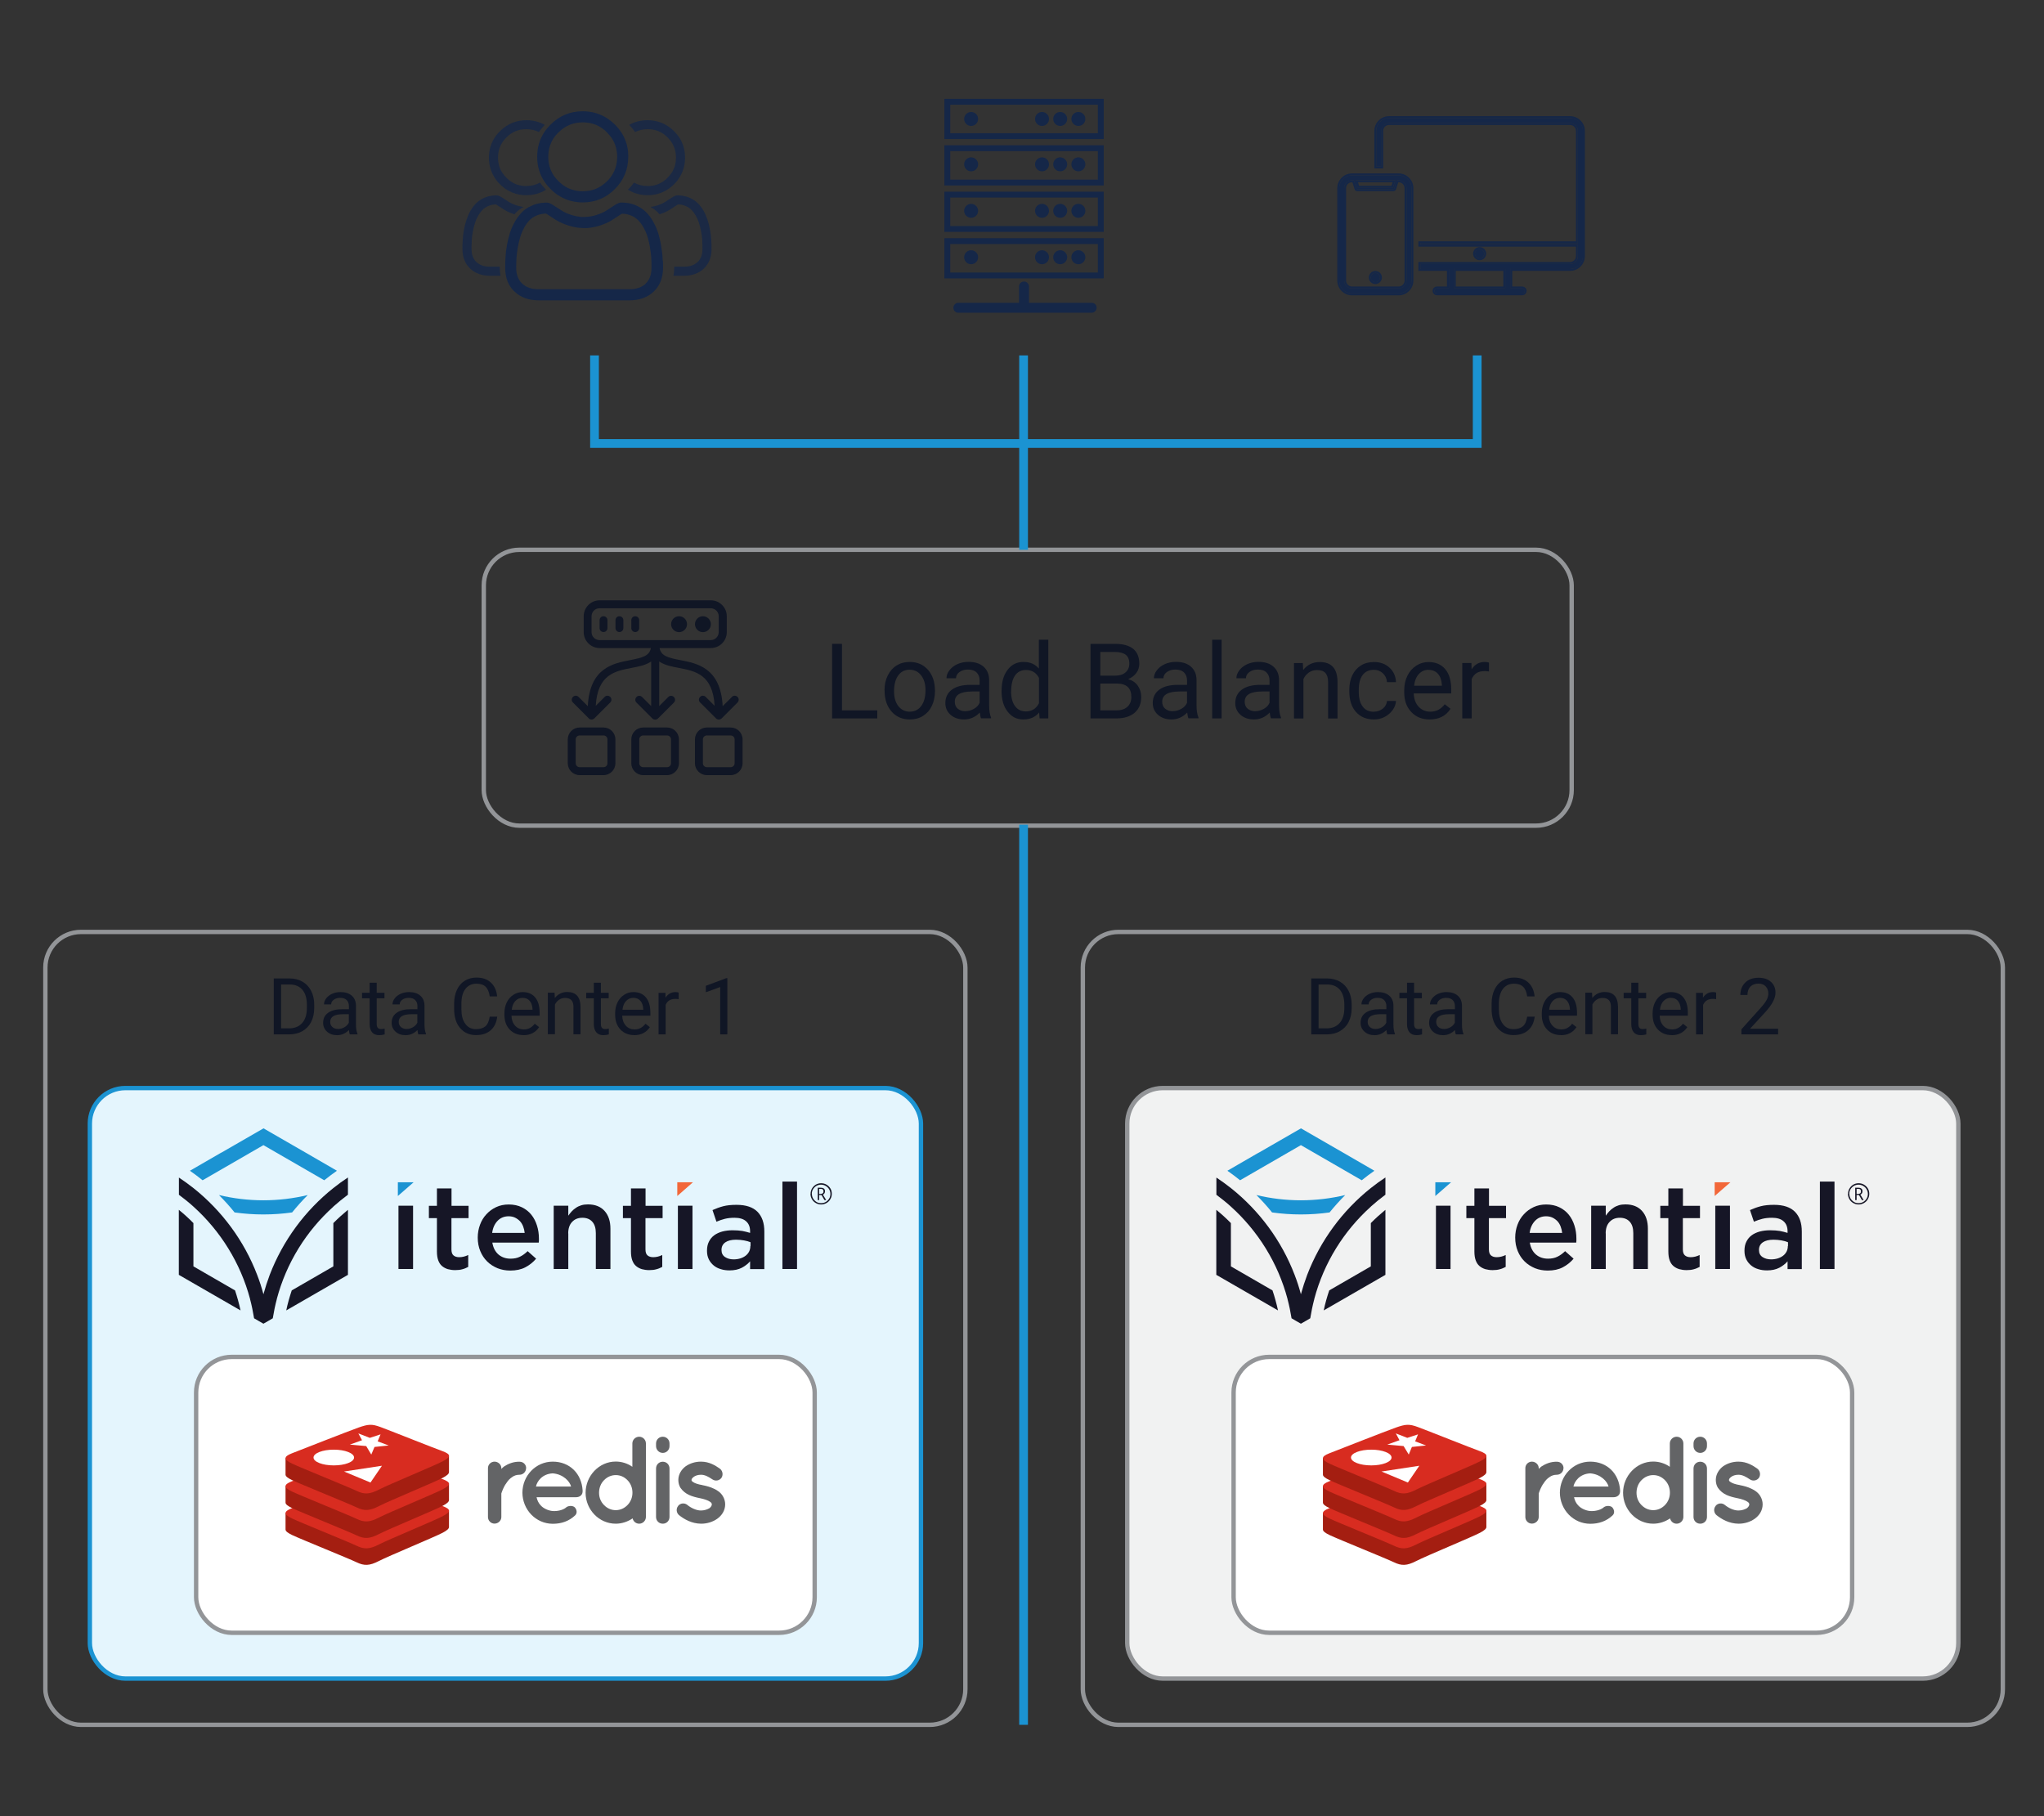 <?xml version="1.0" encoding="UTF-8"?>
<svg id="Layer_1" data-name="Layer 1" xmlns="http://www.w3.org/2000/svg" xmlns:xlink="http://www.w3.org/1999/xlink" viewBox="0 0 233.86 207.79">
  <rect x="0" y="0" width="233.86" height="207.79" fill="#333333" stroke="none"/>
  <defs>
    <clipPath id="clippath">
      <rect x="20.47" y="129.09" width="74.71" height="22.34" style="fill: none;"/>
    </clipPath>
    <clipPath id="clippath-1">
      <rect x="139.16" y="129.09" width="74.71" height="22.34" style="fill: none;"/>
    </clipPath>
  </defs>
  <g>
    <g>
      <path d="m76.32,83.23h-2.73c-.75,0-1.36.61-1.36,1.36v2.73c0,.75.61,1.36,1.36,1.36h2.73c.75,0,1.36-.61,1.36-1.36v-2.73c0-.75-.61-1.36-1.36-1.36Zm.45,4.09c0,.25-.2.45-.45.45h-2.73c-.25,0-.45-.2-.45-.45v-2.73c0-.25.2-.45.45-.45h2.73c.25,0,.45.2.45.45v2.73Z" style="fill: #101625;"/>
      <path d="m69.05,83.23h-2.73c-.75,0-1.36.61-1.36,1.36v2.73c0,.75.61,1.36,1.36,1.36h2.73c.75,0,1.36-.61,1.36-1.36v-2.73c0-.75-.61-1.36-1.36-1.36Zm.45,4.09c0,.25-.2.45-.45.45h-2.73c-.25,0-.45-.2-.45-.45v-2.73c0-.25.2-.45.45-.45h2.73c.25,0,.45.2.45.45v2.73Z" style="fill: #101625;"/>
      <path d="m83.6,83.23h-2.73c-.75,0-1.36.61-1.36,1.36v2.73c0,.75.61,1.36,1.36,1.36h2.73c.75,0,1.36-.61,1.36-1.36v-2.73c0-.75-.61-1.36-1.36-1.36Zm.45,4.09c0,.25-.2.45-.45.45h-2.73c-.25,0-.45-.2-.45-.45v-2.73c0-.25.2-.45.45-.45h2.73c.25,0,.45.2.45.45v2.73Z" style="fill: #101625;"/>
      <path d="m67.36,82.19c.09.09.2.13.32.13s.24-.05.32-.13l1.82-1.82c.18-.18.18-.47,0-.64-.18-.18-.47-.18-.64,0l-1.02,1.02c.21-3.59,2.19-3.97,4.11-4.34.78-.15,1.52-.29,2.1-.65.05-.03.09-.06.13-.09v5.11l-1.04-1.04c-.18-.18-.47-.18-.64,0-.18.18-.18.47,0,.64l1.82,1.82c.09.09.2.13.32.13s.24-.05.32-.13l1.82-1.82c.18-.18.18-.47,0-.64-.18-.18-.47-.18-.64,0l-1.04,1.04v-5.11s.09.06.13.09c.58.36,1.32.5,2.1.65,1.92.37,3.9.75,4.11,4.34l-1.02-1.02c-.18-.18-.47-.18-.64,0-.18.18-.18.47,0,.64l1.82,1.82c.09.09.2.13.32.13s.24-.05.32-.13l1.82-1.82c.18-.18.18-.47,0-.64-.18-.18-.47-.18-.64,0l-1.06,1.06c-.23-4.38-2.89-4.89-4.85-5.27-1.41-.27-2.19-.47-2.37-1.38h5.87c1,0,1.82-.82,1.82-1.82v-1.82c0-1-.82-1.82-1.82-1.82h-12.73c-1,0-1.82.82-1.82,1.82v1.82c0,1,.82,1.82,1.82,1.82h5.87c-.18.91-.95,1.1-2.37,1.38-1.97.38-4.63.89-4.85,5.27l-1.06-1.06c-.18-.18-.47-.18-.64,0-.18.18-.18.47,0,.64l1.82,1.82Zm.32-9.87v-1.82c0-.5.41-.91.91-.91h12.73c.5,0,.91.41.91.91v1.82c0,.5-.41.91-.91.91h-12.73c-.5,0-.91-.41-.91-.91Z" style="fill: #101625;"/>
      <path d="m69.05,70.5c-.25,0-.45.2-.45.45v.91c0,.25.2.45.45.45s.45-.2.45-.45v-.91c0-.25-.2-.45-.45-.45Z" style="fill: #101625;"/>
      <path d="m70.87,70.5c-.25,0-.45.2-.45.45v.91c0,.25.2.45.45.45s.45-.2.45-.45v-.91c0-.25-.2-.45-.45-.45Z" style="fill: #101625;"/>
      <path d="m72.68,70.5c-.25,0-.45.2-.45.45v.91c0,.25.2.45.45.45s.45-.2.45-.45v-.91c0-.25-.2-.45-.45-.45Z" style="fill: #101625;"/>
      <circle cx="80.42" cy="71.41" r=".91" transform="translate(-1.01 1.16) rotate(-.82)" style="fill: #101625;"/>
      <circle cx="77.69" cy="71.41" r=".91" transform="translate(-1.01 1.12) rotate(-.82)" style="fill: #101625;"/>
    </g>
    <g>
      <path d="m96.33,81.27h4.04v.92h-5.17v-8.53h1.13v7.61Z" style="fill: #101625;"/>
      <path d="m101.2,78.96c0-.62.12-1.18.37-1.68s.58-.88,1.02-1.15.93-.4,1.49-.4c.86,0,1.56.3,2.09.9s.8,1.39.8,2.38v.08c0,.62-.12,1.17-.35,1.66s-.57.87-1.01,1.15-.94.41-1.51.41c-.86,0-1.56-.3-2.09-.9s-.8-1.39-.8-2.37v-.08Zm1.09.13c0,.7.16,1.27.49,1.69s.76.64,1.31.64.99-.22,1.31-.65.49-1.04.49-1.81c0-.7-.17-1.26-.5-1.69s-.77-.65-1.32-.65-.97.21-1.29.64-.49,1.04-.49,1.83Z" style="fill: #101625;"/>
      <path d="m112.25,82.19c-.06-.12-.11-.35-.15-.67-.5.52-1.11.79-1.8.79-.62,0-1.14-.18-1.54-.53s-.6-.8-.6-1.34c0-.66.25-1.17.75-1.54s1.21-.55,2.12-.55h1.05v-.5c0-.38-.11-.68-.34-.91s-.56-.34-1-.34c-.39,0-.71.1-.97.29s-.39.43-.39.71h-1.09c0-.32.11-.62.34-.92s.53-.53.91-.7.81-.26,1.27-.26c.73,0,1.3.18,1.72.55s.63.87.64,1.51v2.92c0,.58.07,1.04.22,1.39v.09h-1.14Zm-1.8-.83c.34,0,.66-.09.97-.26s.53-.4.66-.69v-1.3h-.85c-1.33,0-1.99.39-1.99,1.17,0,.34.11.61.34.8s.52.29.87.29Z" style="fill: #101625;"/>
      <path d="m114.6,78.97c0-.97.23-1.75.69-2.35s1.06-.89,1.81-.89,1.33.25,1.76.76v-3.3h1.08v9h-1l-.05-.68c-.43.53-1.04.8-1.81.8s-1.33-.3-1.8-.9-.69-1.39-.69-2.36v-.08Zm1.08.12c0,.72.15,1.28.45,1.69s.71.61,1.23.61c.69,0,1.19-.31,1.51-.93v-2.91c-.32-.6-.82-.9-1.49-.9-.53,0-.95.21-1.24.62s-.45,1.02-.45,1.82Z" style="fill: #101625;"/>
      <path d="m124.77,82.19v-8.53h2.79c.93,0,1.62.19,2.09.57s.7.95.7,1.7c0,.4-.11.75-.34,1.06s-.54.54-.93.71c.46.13.83.37,1.09.74s.4.79.4,1.29c0,.77-.25,1.37-.74,1.8s-1.2.66-2.1.66h-2.96Zm1.12-4.89h1.7c.49,0,.89-.12,1.18-.37.29-.25.44-.58.44-1,0-.47-.14-.81-.41-1.02-.27-.21-.69-.32-1.25-.32h-1.66v2.72Zm0,.9v3.07h1.86c.52,0,.94-.14,1.24-.41s.45-.65.45-1.12c0-1.03-.56-1.54-1.68-1.54h-1.88Z" style="fill: #101625;"/>
      <path d="m135.98,82.19c-.06-.12-.11-.35-.15-.67-.5.52-1.11.79-1.8.79-.62,0-1.14-.18-1.54-.53s-.6-.8-.6-1.34c0-.66.25-1.17.75-1.54s1.21-.55,2.12-.55h1.05v-.5c0-.38-.11-.68-.34-.91s-.56-.34-1-.34c-.39,0-.71.1-.97.29s-.39.43-.39.71h-1.09c0-.32.11-.62.34-.92s.53-.53.91-.7.81-.26,1.27-.26c.73,0,1.3.18,1.72.55s.63.87.64,1.51v2.92c0,.58.07,1.04.22,1.39v.09h-1.14Zm-1.8-.83c.34,0,.66-.09.97-.26s.53-.4.66-.69v-1.3h-.85c-1.33,0-1.99.39-1.99,1.17,0,.34.11.61.34.8s.52.29.87.29Z" style="fill: #101625;"/>
      <path d="m139.77,82.19h-1.08v-9h1.08v9Z" style="fill: #101625;"/>
      <path d="m145.42,82.19c-.06-.12-.11-.35-.15-.67-.5.52-1.11.79-1.8.79-.62,0-1.14-.18-1.54-.53s-.6-.8-.6-1.34c0-.66.25-1.17.75-1.54s1.21-.55,2.12-.55h1.05v-.5c0-.38-.11-.68-.34-.91s-.56-.34-1-.34c-.39,0-.71.1-.97.29s-.39.43-.39.71h-1.09c0-.32.11-.62.34-.92s.53-.53.91-.7.81-.26,1.27-.26c.73,0,1.3.18,1.72.55s.63.87.64,1.51v2.92c0,.58.07,1.04.22,1.39v.09h-1.14Zm-1.8-.83c.34,0,.66-.09.97-.26s.53-.4.66-.69v-1.3h-.85c-1.33,0-1.99.39-1.99,1.17,0,.34.11.61.34.8s.52.29.87.29Z" style="fill: #101625;"/>
      <path d="m149.06,75.85l.04.8c.48-.61,1.12-.91,1.9-.91,1.34,0,2.02.76,2.03,2.27v4.19h-1.08v-4.2c0-.46-.11-.79-.31-1.01s-.52-.33-.96-.33c-.35,0-.66.09-.93.28s-.47.43-.62.74v4.52h-1.08v-6.34h1.03Z" style="fill: #101625;"/>
      <path d="m157.2,81.42c.39,0,.72-.12,1.01-.35s.45-.53.48-.88h1.03c-.02.36-.14.71-.38,1.04s-.54.59-.92.79-.79.29-1.22.29c-.86,0-1.55-.29-2.06-.86s-.76-1.36-.76-2.36v-.18c0-.62.11-1.17.34-1.65s.55-.85.98-1.12.92-.4,1.5-.4c.71,0,1.3.21,1.77.64s.72.98.75,1.66h-1.03c-.03-.41-.19-.75-.47-1.01s-.62-.4-1.03-.4c-.55,0-.98.2-1.28.59s-.45.97-.45,1.72v.21c0,.73.15,1.29.45,1.69s.73.59,1.29.59Z" style="fill: #101625;"/>
      <path d="m163.57,82.31c-.86,0-1.56-.28-2.1-.85s-.81-1.32-.81-2.26v-.2c0-.63.12-1.19.36-1.68s.58-.88,1.01-1.16.9-.42,1.4-.42c.82,0,1.46.27,1.92.81s.69,1.32.69,2.33v.45h-4.29c.02.62.2,1.13.55,1.51s.79.58,1.33.58c.38,0,.71-.08.97-.23s.5-.36.7-.62l.66.52c-.53.82-1.33,1.22-2.39,1.22Zm-.13-5.68c-.44,0-.8.16-1.1.48s-.48.76-.55,1.34h3.18v-.08c-.03-.55-.18-.98-.45-1.28s-.62-.45-1.08-.45Z" style="fill: #101625;"/>
      <path d="m170.36,76.82c-.16-.03-.34-.04-.53-.04-.71,0-1.19.3-1.45.91v4.5h-1.08v-6.34h1.05l.02.73c.36-.57.86-.85,1.51-.85.21,0,.37.03.48.08v1.01Z" style="fill: #101625;"/>
    </g>
    <rect x="55.35" y="62.9" width="124.47" height="31.56" rx="4.07" ry="4.07" style="fill: none; stroke: #939598; stroke-miterlimit: 10; stroke-width: .5px;"/>
  </g>
  <g>
    <g>
      <path d="m71.87,17.45c-.02-.31-.08-.62-.16-.91-.21-.78-.6-1.48-1.18-2.1-.06-.06-.12-.12-.17-.18-.22-.22-.46-.42-.71-.6-.86-.62-1.87-.93-2.98-.93-1.43,0-2.67.51-3.68,1.53-.02.02-.03.03-.05.05-.25.26-.48.53-.67.82-.54.82-.81,1.77-.81,2.81,0,1.11.31,2.1.92,2.97.01.02.02.03.04.05.16.23.35.45.57.66.03.03.06.06.09.09.05.05.11.1.16.15.26.24.54.44.84.61.35.21.73.37,1.13.49.29.08.6.14.91.17.18.02.35.03.54.03h.01c1.43,0,2.67-.51,3.68-1.53,1.01-1.01,1.53-2.25,1.53-3.68,0-.16,0-.32-.02-.48Zm-2.4,3.27c-.78.78-1.69,1.16-2.79,1.16-.17,0-.33,0-.49-.03-.31-.03-.6-.1-.88-.2-.44-.16-.84-.4-1.22-.74-.01,0-.02-.02-.03-.03-.06-.05-.11-.1-.17-.16-.19-.19-.36-.39-.51-.6,0,0-.01-.02-.02-.03-.42-.63-.63-1.34-.63-2.15,0-.76.18-1.43.55-2.03.16-.27.37-.52.61-.76.02-.02.04-.04.06-.05.76-.74,1.66-1.1,2.73-1.1.87,0,1.63.24,2.29.73.17.12.34.27.49.43.1.1.19.2.28.31.3.36.52.74.66,1.16.1.28.16.58.19.88.02.14.02.29.02.44,0,1.1-.38,2.01-1.15,2.79Z" style="fill: #152748;"/>
      <path d="m75.82,29.82c0-.16-.02-.31-.02-.46-.01-.18-.03-.37-.06-.56-.03-.26-.07-.53-.12-.81-.03-.2-.07-.39-.12-.58-.06-.28-.13-.54-.21-.79-.02-.06-.04-.12-.07-.19-.13-.38-.3-.74-.5-1.1-.24-.43-.53-.8-.85-1.11-.34-.32-.75-.58-1.22-.77-.48-.19-1-.28-1.56-.28-.22,0-.44.09-.85.36-.25.16-.55.35-.88.57-.28.18-.67.35-1.14.5-.16.05-.31.09-.47.12-.31.07-.62.1-.93.1-.06,0-.12,0-.17,0-.03,0-.07,0-.1,0-.35-.02-.7-.09-1.04-.19-.03,0-.06-.02-.08-.02-.48-.15-.86-.32-1.14-.5-.11-.07-.22-.14-.32-.21-.03-.02-.07-.04-.1-.06-.12-.07-.22-.15-.33-.21-.05-.03-.09-.06-.13-.09-.24-.15-.41-.25-.55-.3-.11-.04-.21-.06-.3-.06-.07,0-.13,0-.19,0-.31.01-.62.06-.9.13-.16.04-.32.09-.47.15-.17.07-.33.15-.49.23-.28.15-.53.33-.74.54-.1.09-.19.2-.28.3h0c-.21.24-.4.51-.57.81-.23.41-.43.85-.57,1.28-.13.42-.25.88-.34,1.37-.09.49-.15.95-.17,1.37-.02.38-.04.76-.04,1.16,0,.04,0,.08,0,.12,0,.33.03.63.09.92.14.72.47,1.32.98,1.8.7.67,1.63,1,2.75,1h10.42c1.13,0,2.05-.34,2.75-1,.71-.67,1.07-1.59,1.07-2.72,0-.28,0-.55-.02-.82Zm-1.92,2.61c-.46.44-1.08.66-1.87.66h-10.42c-.8,0-1.41-.21-1.88-.66-.25-.24-.43-.53-.54-.88-.09-.27-.13-.58-.13-.92v-.12c0-.37.02-.72.04-1.07.02-.38.08-.79.16-1.23.08-.44.18-.84.3-1.21.11-.35.27-.7.46-1.04.18-.32.39-.6.62-.82.16-.15.34-.28.55-.39.08-.04.17-.08.27-.12.15-.06.31-.11.48-.14.16-.03.34-.05.52-.06.02,0,.05.02.08.05,0,0,.01,0,.02,0,.04.02.09.06.15.1.17.11.35.23.55.36.11.07.22.14.34.22.24.15.52.29.83.42.19.07.39.15.6.22.38.12.76.21,1.14.25.21.02.43.04.64.04.09,0,.18,0,.27,0,.07,0,.15,0,.22-.01.27-.02.54-.07.81-.13.16-.04.32-.08.48-.13.58-.19,1.06-.4,1.43-.64.34-.22.63-.4.89-.58.13-.08.21-.13.25-.15.37,0,.7.07,1,.19.32.13.59.3.81.51.23.22.44.5.63.82.19.34.35.69.46,1.04.03.09.06.18.08.27.08.29.15.6.21.92,0,0,0,.01,0,.02.08.44.13.85.16,1.23,0,.01,0,.02,0,.04.02.32.03.64.03.98,0,.06,0,.12,0,.17,0,.78-.22,1.37-.67,1.8Z" style="fill: #152748;"/>
    </g>
    <g style="opacity: .8;">
      <g>
        <path d="m62.46,21.71c-.66.42-1.41.62-2.24.62-.16,0-.3,0-.45-.02-.26-.02-.51-.07-.75-.14-.6-.17-1.14-.47-1.62-.9-.07-.06-.14-.13-.21-.2-.14-.14-.28-.29-.39-.44-.02-.03-.05-.07-.07-.1-.14-.19-.25-.38-.35-.58-.29-.58-.44-1.21-.44-1.91,0-.42.05-.82.16-1.2.07-.26.17-.52.3-.76.2-.39.47-.74.8-1.07.83-.83,1.85-1.26,3.03-1.26.77,0,1.48.18,2.1.54-.25.26-.48.53-.67.82-.43-.22-.91-.33-1.44-.33-.9,0-1.66.31-2.29.95-.36.36-.62.76-.77,1.2-.12.34-.18.71-.18,1.1,0,.6.14,1.14.42,1.62.04.06.07.12.12.18.12.17.26.34.42.5.05.05.11.11.16.16.31.27.64.47,1,.61.23.08.47.14.73.16.13.02.26.02.4.02.58,0,1.09-.13,1.55-.39.01.02.02.03.04.05.16.23.35.45.57.66.03.03.06.06.09.09Z" style="fill: #152748;"/>
        <path d="m59.88,23.69c-.08.04-.16.09-.24.14-.18.12-.35.25-.5.39-.05.05-.1.09-.14.14-.05.05-.1.11-.14.16h0c-.18-.06-.34-.12-.49-.18-.26-.11-.49-.22-.69-.35-.1-.06-.19-.12-.28-.18-.16-.11-.32-.2-.46-.3-.05-.03-.09-.06-.12-.08-.04-.02-.07-.03-.08-.04-.15,0-.3.02-.43.04-.14.03-.27.07-.39.12-.26.1-.49.25-.67.42-.19.18-.36.41-.52.67-.16.28-.29.57-.38.86-.1.3-.18.64-.25,1-.07.36-.11.7-.13,1.01,0,.06,0,.11,0,.17-.02.25-.02.5-.02.76v.05c0,.64.18,1.13.55,1.48.38.36.88.54,1.55.54h1.13s0,.08,0,.12c0,.33.03.63.09.92h-1.21c-.93,0-1.69-.28-2.27-.82-.58-.56-.88-1.31-.88-2.24v-.05c0-.26,0-.51.02-.76,0-.08,0-.16.01-.24.02-.35.07-.73.14-1.13.07-.4.16-.78.28-1.13.12-.36.27-.72.46-1.06.14-.25.3-.47.47-.67.07-.08.15-.16.23-.24.28-.26.62-.48,1.01-.63.12-.05.25-.09.38-.12.24-.06.49-.1.74-.11.05,0,.11,0,.16,0,.12,0,.24.03.41.12.08.04.18.1.29.17.03.02.07.05.11.07.11.07.23.15.35.23.08.06.17.11.26.17.1.06.21.12.33.18.18.08.38.16.61.23.02,0,.04.02.07.02.11.03.22.06.33.08.1.02.2.04.3.05Z" style="fill: #152748;"/>
      </g>
    </g>
    <g style="opacity: .8;">
      <g>
        <path d="m71.86,21.71c.66.42,1.41.62,2.24.62.16,0,.3,0,.45-.02.26-.02.51-.07.75-.14.6-.17,1.14-.47,1.62-.9.07-.06.14-.13.21-.2.14-.14.28-.29.39-.44.02-.03.05-.07.07-.1.14-.19.25-.38.35-.58.29-.58.44-1.21.44-1.91,0-.42-.05-.82-.16-1.2-.07-.26-.17-.52-.3-.76-.2-.39-.47-.74-.8-1.07-.83-.83-1.85-1.26-3.03-1.26-.77,0-1.48.18-2.1.54.25.26.48.53.67.82.43-.22.91-.33,1.44-.33.9,0,1.66.31,2.29.95.36.36.62.76.77,1.2.12.34.18.71.18,1.1,0,.6-.14,1.14-.42,1.62-.04.06-.07.12-.12.18-.12.17-.26.34-.42.5-.05.05-.11.11-.16.16-.31.27-.64.47-1,.61-.23.08-.47.14-.73.16-.13.02-.26.02-.4.02-.58,0-1.09-.13-1.55-.39-.01.02-.02.03-.04.05-.16.23-.35.45-.57.66-.03.03-.06.06-.09.09Z" style="fill: #152748;"/>
        <path d="m74.44,23.69c.08.04.16.09.24.14.18.12.35.25.5.39.05.05.1.09.14.14.05.05.1.11.14.16h0c.18-.06.34-.12.49-.18.26-.11.49-.22.69-.35.1-.06.19-.12.28-.18.16-.11.32-.2.46-.3.05-.03.09-.06.12-.08.04-.02.07-.03.08-.04.15,0,.3.02.43.04.14.03.27.07.39.12.26.1.49.25.67.42.19.18.36.41.52.67.16.28.29.57.38.86.1.3.18.64.25,1,.07.36.11.7.13,1.01,0,.06,0,.11,0,.17.02.25.02.5.02.76v.05c0,.64-.18,1.13-.55,1.48-.38.36-.88.54-1.55.54h-1.13s0,.08,0,.12c0,.33-.03.63-.09.92h1.21c.93,0,1.69-.28,2.27-.82.58-.56.88-1.31.88-2.24v-.05c0-.26,0-.51-.02-.76,0-.08,0-.16-.01-.24-.02-.35-.07-.73-.14-1.13-.07-.4-.16-.78-.28-1.13-.12-.36-.27-.72-.46-1.06-.14-.25-.3-.47-.47-.67-.07-.08-.15-.16-.23-.24-.28-.26-.62-.48-1.01-.63-.12-.05-.25-.09-.38-.12-.24-.06-.49-.1-.74-.11-.05,0-.11,0-.16,0-.12,0-.24.03-.41.12-.08.04-.18.1-.29.17-.03.02-.07.05-.11.07-.11.07-.23.15-.35.23-.08.06-.17.11-.26.17-.1.06-.21.12-.33.18-.18.08-.38.16-.61.23-.02,0-.04.02-.07.02-.11.03-.22.06-.33.08-.1.02-.2.04-.3.05Z" style="fill: #152748;"/>
      </g>
    </g>
  </g>
  <g>
    <path d="m124.9,34.64h-7.17v-1.86c0-.31-.25-.57-.57-.57s-.57.25-.57.57v1.86h-6.94c-.31,0-.57.25-.57.57s.25.57.57.57h15.25c.31,0,.57-.25.57-.57s-.25-.57-.57-.57Z" style="fill: #152748;"/>
    <path d="m108.05,11.31v4.6h18.23v-4.6h-18.23Zm.67,3.93v-3.26h16.89v3.26h-16.89Z" style="fill: #152748;"/>
    <path d="m108.05,21.22h18.23v-4.6h-18.23v4.6Zm17.56-3.93v3.26h-16.89v-3.26h16.89Z" style="fill: #152748;"/>
    <path d="m108.05,26.53h18.23v-4.6h-18.23v4.6Zm17.56-3.93v3.26h-16.89v-3.26h16.89Z" style="fill: #152748;"/>
    <path d="m108.05,31.85h18.23v-4.6h-18.23v4.6Zm17.56-3.93v3.26h-16.89v-3.26h16.89Z" style="fill: #152748;"/>
    <path d="m119.22,12.81c-.44,0-.8.36-.8.8s.36.8.8.8.8-.36.8-.8-.36-.8-.8-.8Z" style="fill: #152748;"/>
    <path d="m121.3,12.81c-.44,0-.8.36-.8.8s.36.8.8.8.8-.36.8-.8-.36-.8-.8-.8Z" style="fill: #152748;"/>
    <path d="m123.38,12.81c-.44,0-.8.36-.8.8s.36.8.8.8.8-.36.8-.8-.36-.8-.8-.8Z" style="fill: #152748;"/>
    <path d="m119.22,19.6c.44,0,.8-.36.8-.8s-.36-.8-.8-.8-.8.36-.8.8.36.8.8.8Z" style="fill: #152748;"/>
    <path d="m121.3,19.6c.44,0,.8-.36.8-.8s-.36-.8-.8-.8-.8.36-.8.8.36.8.8.8Z" style="fill: #152748;"/>
    <path d="m123.38,19.6c.44,0,.8-.36.8-.8s-.36-.8-.8-.8-.8.36-.8.8.36.8.8.8Z" style="fill: #152748;"/>
    <path d="m119.22,24.92c.44,0,.8-.36.8-.8s-.36-.8-.8-.8-.8.36-.8.8.36.8.8.8Z" style="fill: #152748;"/>
    <path d="m121.3,24.92c.44,0,.8-.36.8-.8s-.36-.8-.8-.8-.8.36-.8.8.36.8.8.8Z" style="fill: #152748;"/>
    <path d="m123.38,24.92c.44,0,.8-.36.8-.8s-.36-.8-.8-.8-.8.36-.8.8.36.8.8.8Z" style="fill: #152748;"/>
    <circle cx="119.22" cy="29.43" r=".8" style="fill: #152748;"/>
    <path d="m111.11,12.81c-.44,0-.8.36-.8.8s.36.8.8.8.8-.36.8-.8-.36-.8-.8-.8Z" style="fill: #152748;"/>
    <path d="m111.11,19.6c.44,0,.8-.36.8-.8s-.36-.8-.8-.8-.8.36-.8.8.36.8.8.8Z" style="fill: #152748;"/>
    <path d="m111.11,24.92c.44,0,.8-.36.8-.8s-.36-.8-.8-.8-.8.36-.8.8.36.8.8.8Z" style="fill: #152748;"/>
    <circle cx="111.11" cy="29.43" r=".8" style="fill: #152748;"/>
    <path d="m121.3,30.23c.44,0,.8-.36.8-.8s-.36-.8-.8-.8-.8.36-.8.8.36.8.8.8Z" style="fill: #152748;"/>
    <circle cx="123.38" cy="29.43" r=".8" style="fill: #152748;"/>
  </g>
  <g>
    <circle cx="169.28" cy="29.02" r=".53" style="fill: #152748;"/>
    <path d="m170.04,29.02c0-.41-.34-.75-.75-.75s-.75.34-.75.75.34.75.75.75.75-.34.75-.75Zm-.22,0c0,.29-.24.53-.53.53s-.53-.24-.53-.53.24-.53.53-.53.53.24.53.53Z" style="fill: #152748;"/>
    <path d="m179.63,13.51h-20.7c-.81,0-1.47.66-1.47,1.47v4.07h.57v-4.07c0-.5.4-.9.9-.9h20.7c.5,0,.9.4.9.9v12.85h-18.03v.18h18.03v1.29c0,.5-.4.9-.9.9h-17.13v.57h3.27v2.23h-1.36c-.16,0-.29.13-.29.29s.13.29.29.29h9.75c.16,0,.29-.13.29-.29s-.13-.29-.29-.29h-1.36v-2.23h6.84c.81,0,1.47-.66,1.47-1.47v-14.32c0-.81-.66-1.47-1.47-1.47Zm-7.41,19.49h-5.88v-2.23h5.88v2.23Z" style="fill: #152748;"/>
    <path d="m179.63,13.29h-20.7c-.93,0-1.69.76-1.69,1.69v4.29h1.01v-4.29c0-.38.31-.68.68-.68h20.7c.38,0,.68.31.68.68v12.63h-18.03v.61h18.03v1.08c0,.38-.31.68-.68.68h-17.35v1.01h3.27v1.79h-1.14c-.28,0-.5.23-.5.5s.23.5.5.5h9.75c.28,0,.5-.23.5-.5s-.23-.5-.5-.5h-1.14v-1.79h6.62c.93,0,1.69-.76,1.69-1.69v-14.32c0-.93-.76-1.69-1.69-1.69Zm1.47,16.01c0,.81-.66,1.47-1.47,1.47h-6.84v2.23h1.36c.16,0,.29.13.29.29s-.13.29-.29.29h-9.75c-.16,0-.29-.13-.29-.29s.13-.29.29-.29h1.36v-2.23h-3.27v-.57h17.13c.5,0,.9-.4.9-.9v-1.29h-18.03v-.18h18.03v-12.85c0-.5-.4-.9-.9-.9h-20.7c-.5,0-.9.4-.9.9v4.07h-.57v-4.07c0-.81.66-1.47,1.47-1.47h20.7c.81,0,1.47.66,1.47,1.47v14.32Z" style="fill: #152748;"/>
    <path d="m166.34,33h5.88v-2.23h-5.88v2.23Zm.22-2.01h5.44v1.79h-5.44v-1.79Z" style="fill: #152748;"/>
    <path d="m160.02,20.06h-5.33c-.81,0-1.47.66-1.47,1.47v10.57c0,.81.66,1.47,1.47,1.47h5.33c.81,0,1.47-.66,1.47-1.47v-10.57c0-.81-.66-1.47-1.47-1.47Zm-.38.57l-.27.84h-4.02l-.27-.84h4.57Zm1.28,11.47c0,.5-.4.9-.9.9h-5.33c-.5,0-.9-.4-.9-.9v-10.57c0-.5.4-.9.9-.9h.2l.31.96s.05.06.08.06h4.15s.07-.02.08-.06l.31-.96h.2c.5,0,.9.4.9.9v10.57Z" style="fill: #152748;"/>
    <path d="m159.36,21.48l.27-.84h-4.57l.27.84h4.02Zm-.03-.63l-.13.41h-3.7l-.13-.41h3.97Z" style="fill: #152748;"/>
    <g>
      <path d="m160.02,19.84h-5.33c-.93,0-1.69.76-1.69,1.69v10.57c0,.93.76,1.69,1.69,1.69h5.33c.93,0,1.69-.76,1.69-1.69v-10.57c0-.93-.76-1.69-1.69-1.69Zm1.47,12.26c0,.81-.66,1.47-1.47,1.47h-5.33c-.81,0-1.47-.66-1.47-1.47v-10.57c0-.81.66-1.47,1.47-1.47h5.33c.81,0,1.47.66,1.47,1.47v10.57Z" style="fill: #152748;"/>
      <path d="m160.02,20.63h-.2l-.31.96s-.05.06-.08.06h-4.15s-.07-.02-.08-.06l-.31-.96h-.2c-.5,0-.9.4-.9.9v10.57c0,.5.4.9.9.9h5.33c.5,0,.9-.4.9-.9v-10.57c0-.5-.4-.9-.9-.9Zm.68,11.47c0,.38-.31.68-.68.68h-5.33c-.38,0-.68-.31-.68-.68v-10.57c0-.38.31-.68.68-.68h.04l.26.81c.04.13.16.21.29.21h4.15c.13,0,.25-.09.29-.21l.26-.81h.04c.38,0,.68.31.68.68v10.57Z" style="fill: #152748;"/>
    </g>
    <path d="m157.89,31.76c0-.29-.24-.53-.53-.53s-.53.24-.53.53.24.53.53.53.53-.24.53-.53Z" style="fill: #152748;"/>
    <path d="m157.36,31c-.41,0-.75.34-.75.75s.34.75.75.75.75-.34.75-.75-.34-.75-.75-.75Zm-.53.75c0-.29.24-.53.53-.53s.53.24.53.53-.24.53-.53.53-.53-.24-.53-.53Z" style="fill: #152748;"/>
  </g>
  <line x1="117.11" y1="197.33" x2="117.11" y2="94.35" style="fill: none; stroke: #1b93d2; stroke-miterlimit: 10;"/>
  <line x1="117.11" y1="62.9" x2="117.11" y2="40.66" style="fill: none; stroke: #1b93d2; stroke-miterlimit: 10;"/>
  <polyline points="68.02 40.66 68.02 50.74 169.01 50.74 169.01 40.66" style="fill: none; stroke: #1b93d2; stroke-miterlimit: 10;"/>
  <g>
    <rect x="10.28" y="124.48" width="95.09" height="67.56" rx="4.07" ry="4.07" style="fill: #e4f5fd; stroke: #1b93d2; stroke-miterlimit: 10; stroke-width: .5px;"/>
    <g>
      <polygon points="79.28 135.26 77.49 135.26 77.49 136.83 79.28 135.26 79.28 135.26" style="fill: #f26739; fill-rule: evenodd;"/>
      <path d="m51.66,139.36h1.95v-1.41h-1.95v-1.99h-1.67v1.99h-.92v1.41h.92v3.82c0,.4.05.74.15,1.01.1.27.24.49.43.65.19.16.41.28.67.36.26.07.54.11.84.11s.58-.03.82-.1c.24-.06.46-.16.67-.27v-1.36c-.33.16-.67.25-1.03.25-.28,0-.5-.07-.66-.21-.16-.14-.23-.37-.23-.69v-3.56h0Z" style="fill: #161626; fill-rule: evenodd;"/>
      <path d="m56.31,141.06c.07-.57.28-1.03.61-1.38.33-.35.76-.53,1.27-.53.27,0,.52.05.73.15.21.1.4.24.56.4.16.17.28.37.37.6.09.23.15.48.18.75h-3.71Zm.01,1.1h5.32c0-.08.02-.16.02-.23,0-.07,0-.15,0-.22,0-.52-.07-1.02-.22-1.49-.15-.48-.36-.89-.65-1.25-.29-.36-.65-.64-1.08-.85-.43-.21-.94-.32-1.51-.32-.52,0-1,.1-1.43.3-.43.2-.8.47-1.12.82-.32.34-.56.74-.73,1.2-.17.46-.26.95-.26,1.47,0,.57.1,1.08.29,1.54.19.46.45.86.79,1.19.33.33.73.58,1.18.77.45.18.94.27,1.46.27.67,0,1.24-.12,1.72-.37.48-.25.89-.58,1.24-.99l-.97-.86c-.29.28-.59.5-.89.64-.3.15-.66.22-1.07.22-.54,0-1-.16-1.37-.47-.37-.32-.61-.77-.71-1.36h0Z" style="fill: #161626; fill-rule: evenodd;"/>
      <path d="m65.01,141.11c0-.56.15-1.01.45-1.32.3-.32.69-.47,1.17-.47s.87.15,1.14.46c.27.3.4.74.4,1.3v4.1h1.67v-4.61c0-.85-.22-1.53-.67-2.03-.45-.5-1.08-.75-1.9-.75-.28,0-.53.03-.76.1-.22.07-.43.16-.61.29-.19.12-.35.26-.49.41-.14.15-.27.32-.39.49v-1.14h-1.67v7.24h1.67v-4.08h0Z" style="fill: #161626; fill-rule: evenodd;"/>
      <path d="m73.86,139.36h1.95v-1.41h-1.95v-1.99h-1.67v1.99h-.92v1.41h.92v3.82c0,.4.05.74.15,1.01.1.27.24.49.43.65.19.16.41.28.67.36.26.07.54.11.84.11s.58-.03.82-.1c.24-.06.46-.16.67-.27v-1.36c-.33.16-.67.25-1.03.25-.28,0-.5-.07-.66-.21-.16-.14-.23-.37-.23-.69v-3.56h0Z" style="fill: #161626; fill-rule: evenodd;"/>
      <polygon points="79.23 145.18 79.23 137.94 77.56 137.94 77.56 145.18 79.23 145.18 79.23 145.18" style="fill: #161626; fill-rule: evenodd;"/>
      <path d="m85.85,142.56c0,.23-.05.44-.14.62-.1.19-.23.35-.4.48-.17.13-.38.24-.61.31-.23.07-.49.11-.76.11-.39,0-.72-.09-.99-.27-.27-.18-.4-.45-.4-.79v-.03c0-.37.15-.66.44-.86.29-.2.7-.3,1.22-.3.32,0,.62.03.91.08.29.05.54.12.75.21v.45h0Zm1.6,2.62v-4.29c0-.97-.26-1.72-.78-2.25-.52-.53-1.32-.8-2.4-.8-.59,0-1.1.05-1.52.16-.42.11-.83.26-1.23.44l.45,1.33c.33-.14.65-.25.97-.33.32-.08.69-.12,1.1-.12.58,0,1.02.13,1.32.4.31.27.46.65.46,1.15v.18c-.28-.09-.58-.16-.88-.22-.31-.05-.68-.08-1.12-.08s-.81.05-1.17.14c-.36.1-.67.24-.93.43-.26.19-.46.43-.61.73-.15.29-.22.64-.22,1.03v.03c0,.37.07.69.21.97.14.28.33.51.56.7.23.19.5.33.82.42.31.1.64.14.99.14.55,0,1.01-.1,1.4-.3.38-.2.7-.45.95-.74v.89h1.64Z" style="fill: #161626; fill-rule: evenodd;"/>
      <polygon points="91.19 145.18 91.19 135.18 89.52 135.18 89.52 145.18 91.19 145.18 91.19 145.18" style="fill: #161626; fill-rule: evenodd;"/>
      <polygon points="47.26 145.18 47.26 137.94 45.59 137.94 45.59 145.18 47.26 145.18 47.26 145.18" style="fill: #161626; fill-rule: evenodd;"/>
      <g style="clip-path: url(#clippath);">
        <polygon points="47.32 135.26 45.52 135.26 45.52 136.83 47.32 135.26 47.32 135.26" style="fill: #1b93d2; fill-rule: evenodd;"/>
        <path d="m30.13,137.32c-1.75,0-3.45-.21-5.08-.6.63.63,1.23,1.29,1.79,1.99,1.08.15,2.18.23,3.29.23s2.22-.08,3.29-.23c.56-.69,1.16-1.36,1.79-1.99-1.63.39-3.33.6-5.08.6h0Zm-4.84-5.44l-3.56,2.06c.5.35.98.71,1.45,1.09l6.96-4.02,6.96,4.02c.47-.38.95-.74,1.45-1.09l-3.56-2.06-4.84-2.79-4.84,2.79h0Z" style="fill: #1b93d2; fill-rule: evenodd;"/>
        <path d="m38.14,144.88l-4.76,2.75c-.25.75-.47,1.51-.63,2.29l2.22-1.28,4.84-2.79v-7.44c-.58.48-1.14.98-1.67,1.52v4.95h0Zm0-6.83c-3.09,2.78-5.37,6.42-6.47,10.56,0,0,0,.01,0,.02-.19.72-.34,1.45-.46,2.19l-.46.27-.61.35-.61-.35-.46-.27c-.12-.74-.27-1.47-.46-2.19,0,0,0-.01,0-.02-1.1-4.13-3.39-7.78-6.47-10.56-.53-.48-1.09-.93-1.67-1.36v-1.97c.57.38,1.13.78,1.67,1.21,3.24,2.58,5.78,6,7.28,9.92.28.72.52,1.46.72,2.22.21-.76.45-1.5.72-2.22,1.51-3.93,4.04-7.35,7.28-9.93.54-.43,1.09-.83,1.67-1.21v1.97c-.58.43-1.13.88-1.67,1.36h0Zm-16.01,1.88c-.53-.54-1.08-1.04-1.67-1.52v7.44l4.84,2.79,2.22,1.28c-.17-.78-.38-1.55-.63-2.29l-4.76-2.75v-4.95h0Z" style="fill: #161626; fill-rule: evenodd;"/>
      </g>
      <path d="m93.73,136.59h.18c.1,0,.18-.03.23-.08.06-.05.08-.12.08-.22,0-.19-.11-.28-.32-.28h-.18v.57h0Zm.66-.3c0,.09-.02.16-.06.23-.04.07-.1.12-.18.15l.38.63h-.2l-.34-.58h-.27v.58h-.16v-1.42h.34c.15,0,.27.03.36.1.09.07.13.17.13.31h0Zm-1.5.3c0,.19.05.37.14.53.1.16.23.29.39.39.16.1.34.14.53.14s.37-.05.53-.14c.16-.1.29-.22.39-.39.1-.16.14-.34.14-.53s-.05-.36-.14-.52c-.09-.16-.22-.29-.39-.39-.17-.1-.35-.15-.54-.15s-.37.05-.53.14c-.16.1-.29.23-.39.39-.1.17-.14.34-.14.53h0Zm-.15,0c0-.22.05-.42.16-.61.11-.19.26-.34.44-.45.19-.11.39-.16.61-.16s.42.05.61.16c.19.11.34.26.45.44s.16.39.16.61-.05.41-.16.6c-.1.19-.25.34-.44.45-.19.11-.39.17-.62.17s-.43-.06-.62-.17c-.19-.11-.34-.26-.44-.45-.11-.19-.16-.39-.16-.6h0Z" style="fill: #161626;"/>
    </g>
    <g>
      <rect x="22.44" y="155.24" width="70.77" height="31.56" rx="4.07" ry="4.07" style="fill: #fff; stroke: #939598; stroke-miterlimit: 10; stroke-width: .5px;"/>
      <g>
        <path d="m60.19,167.97c0,.4-.33.75-.75.75-.33,0-.61.09-.85.27-.27.17-.48.41-.65.68-.34.45-.51.99-.58,1.19v2.7c0,.41-.36.75-.78.75s-.75-.34-.75-.75v-5.6c0-.41.34-.74.75-.74s.78.33.78.74v.1c.09-.1.2-.21.3-.28.47-.31,1.08-.57,1.79-.55.43,0,.75.33.75.74Z" style="fill: #636466;"/>
        <path d="m59.77,170.77c.01-1.93,1.52-3.55,3.47-3.55s3.31,1.38,3.42,3.3v.07s0,.1-.01.13c-.04.34-.34.57-.74.57h-4.52c.07.33.23.7.48.94.3.34.87.6,1.36.64.51.04,1.12-.09,1.48-.36.3-.31.88-.27,1.07-.04.18.2.33.63,0,.92-.7.64-1.53.94-2.54.94-1.95-.01-3.45-1.62-3.47-3.55Zm1.55-.7h4.02c-.14-.57-.87-1.41-2.1-1.51-1.21.06-1.8.92-1.92,1.51Z" style="fill: #636466;"/>
        <path d="m73.9,173.55c0,.41-.34.77-.77.77-.38,0-.68-.27-.75-.61-.54.37-1.22.61-1.93.61-1.92,0-3.45-1.62-3.45-3.54s1.53-3.57,3.45-3.57c.7,0,1.38.23,1.9.6v-2.67c0-.41.34-.77.78-.77s.77.36.77.77v5.63h0v2.78h0Zm-3.45-4.79c-.51,0-.98.21-1.34.58-.36.36-.57.87-.57,1.44s.21,1.05.57,1.41c.36.37.82.58,1.34.58s.98-.21,1.34-.58c.36-.36.57-.87.57-1.41,0-.57-.21-1.08-.57-1.44-.36-.37-.81-.58-1.34-.58Z" style="fill: #636466;"/>
        <path d="m76.6,165.44c0,.43-.33.78-.77.78s-.77-.36-.77-.78v-.3c0-.43.34-.77.77-.77s.77.34.77.77v.3Zm0,2.57v5.54c0,.43-.33.77-.77.77s-.77-.34-.77-.77v-5.54c0-.45.34-.78.77-.78s.77.33.77.78Z" style="fill: #636466;"/>
        <path d="m77.58,172.29c.26-.34.75-.38,1.07-.11.37.31,1.01.64,1.56.63.38,0,.74-.13.97-.27.2-.17.26-.31.26-.43,0-.07-.01-.1-.04-.14-.01-.04-.07-.1-.18-.17-.2-.14-.63-.3-1.14-.4h-.01c-.44-.09-.87-.2-1.24-.37-.38-.18-.72-.44-.98-.82-.16-.26-.24-.57-.24-.9,0-.65.37-1.21.84-1.56.5-.34,1.09-.53,1.75-.53.98,0,1.68.47,2.13.78.34.23.44.7.23,1.05-.23.34-.7.44-1.05.2-.45-.3-.85-.53-1.31-.53-.36,0-.67.11-.85.26-.18.13-.23.26-.23.33,0,.06,0,.07.03.11.01.03.06.09.16.14.18.13.55.26,1.04.34h.01s.01.01.01.01c.47.09.91.21,1.32.41.38.17.77.44,1.01.84.17.28.27.61.27.94,0,.7-.38,1.28-.9,1.65-.51.36-1.15.57-1.85.57-1.11-.01-1.96-.53-2.53-.98-.31-.26-.36-.74-.1-1.05Z" style="fill: #636466;"/>
      </g>
      <g>
        <path d="m50.64,175.36c-1,.52-6.17,2.65-7.27,3.22-1.1.57-1.71.57-2.58.15s-6.37-2.64-7.36-3.11c-.5-.24-.76-.44-.76-.63v-1.89s7.16-1.56,8.32-1.97c1.16-.41,1.56-.43,2.54-.07.98.36,6.87,1.42,7.84,1.78,0,0,0,1.69,0,1.86,0,.19-.22.39-.73.66Z" style="fill: #a41e11;"/>
        <path d="m50.64,173.47c-1,.52-6.17,2.65-7.27,3.22-1.1.57-1.71.57-2.58.15-.87-.42-6.37-2.64-7.36-3.11-.99-.47-1.01-.8-.04-1.18.97-.38,6.45-2.53,7.6-2.94,1.16-.41,1.56-.43,2.54-.07.98.36,6.12,2.41,7.1,2.76.97.36,1.01.65.01,1.17Z" style="fill: #d82c20;"/>
        <path d="m50.64,172.28c-1,.52-6.17,2.65-7.27,3.22-1.1.57-1.71.57-2.58.15-.87-.42-6.37-2.64-7.36-3.11-.5-.24-.76-.44-.76-.63v-1.89s7.16-1.56,8.32-1.97c1.16-.41,1.56-.43,2.54-.07.98.36,6.87,1.42,7.84,1.78,0,0,0,1.69,0,1.86,0,.19-.22.39-.73.66Z" style="fill: #a41e11;"/>
        <path d="m50.64,170.39c-1,.52-6.17,2.65-7.27,3.22-1.1.57-1.71.57-2.58.15-.87-.42-6.37-2.64-7.36-3.11-.99-.47-1.01-.8-.04-1.18.97-.38,6.45-2.53,7.6-2.94,1.16-.41,1.56-.43,2.54-.07.98.36,6.12,2.41,7.1,2.76.97.36,1.01.65.01,1.17Z" style="fill: #d82c20;"/>
        <path d="m50.64,169.08c-1,.52-6.17,2.65-7.27,3.22-1.1.57-1.71.57-2.58.15-.87-.42-6.37-2.64-7.36-3.11-.5-.24-.76-.44-.76-.63v-1.89s7.16-1.56,8.32-1.97c1.16-.41,1.56-.43,2.54-.07.98.36,6.87,1.42,7.84,1.78,0,0,0,1.69,0,1.86,0,.19-.22.39-.73.66Z" style="fill: #a41e11;"/>
        <path d="m50.64,167.19c-1,.52-6.17,2.65-7.27,3.22-1.1.57-1.71.57-2.58.15s-6.37-2.64-7.36-3.11c-.99-.47-1.01-.8-.04-1.18.97-.38,6.45-2.53,7.6-2.94,1.16-.41,1.56-.43,2.54-.07.98.36,6.12,2.41,7.1,2.76.97.36,1.01.65.01,1.17Z" style="fill: #d82c20;"/>
        <polygon points="42.31 164.5 43.54 164.1 43.21 164.9 44.47 165.37 42.85 165.54 42.48 166.41 41.9 165.44 40.03 165.27 41.42 164.77 41 163.99 42.31 164.5" style="fill: #fff;"/>
        <polygon points="42.39 169.61 39.36 168.35 43.7 167.69 42.39 169.61" style="fill: #fff;"/>
        <ellipse cx="38.19" cy="166.75" rx="2.32" ry=".9" style="fill: #fff;"/>
      </g>
    </g>
  </g>
  <rect x="5.19" y="106.62" width="105.26" height="90.71" rx="4.07" ry="4.07" style="fill: none; stroke: #939598; stroke-miterlimit: 10; stroke-width: .5px;"/>
  <g>
    <path d="m31.32,118.34v-6.4h1.81c.56,0,1.05.12,1.48.37s.76.6.99,1.05c.23.45.35.98.35,1.56v.41c0,.6-.12,1.13-.35,1.59-.23.45-.57.8-1,1.05-.43.24-.94.37-1.51.37h-1.77Zm.84-5.71v5.02h.89c.65,0,1.16-.2,1.52-.61.36-.4.54-.98.54-1.73v-.37c0-.73-.17-1.29-.51-1.7-.34-.4-.83-.61-1.45-.61h-.98Z" style="fill: #101625;"/>
    <path d="m40.03,118.34c-.05-.09-.08-.26-.11-.5-.38.39-.83.59-1.35.59-.47,0-.85-.13-1.15-.4-.3-.27-.45-.6-.45-1.01,0-.5.19-.88.57-1.15.38-.27.91-.41,1.59-.41h.79v-.37c0-.28-.09-.51-.26-.68-.17-.17-.42-.25-.75-.25-.29,0-.53.07-.73.22s-.29.32-.29.53h-.82c0-.24.08-.47.25-.69.17-.22.4-.4.69-.53.29-.13.61-.19.95-.19.55,0,.98.14,1.29.41s.47.65.48,1.13v2.19c0,.44.06.78.17,1.04v.07h-.85Zm-1.35-.62c.26,0,.5-.07.73-.2s.39-.3.5-.51v-.98h-.64c-1,0-1.49.29-1.49.87,0,.25.08.45.25.6s.39.22.65.22Z" style="fill: #101625;"/>
    <path d="m43.1,112.43v1.15h.89v.63h-.89v2.95c0,.19.04.33.12.43s.21.14.4.14c.09,0,.22-.02.39-.05v.66c-.21.06-.42.09-.62.09-.36,0-.64-.11-.82-.33-.18-.22-.28-.53-.28-.94v-2.95h-.87v-.63h.87v-1.15h.81Z" style="fill: #101625;"/>
    <path d="m47.87,118.34c-.05-.09-.08-.26-.11-.5-.38.39-.83.59-1.35.59-.47,0-.85-.13-1.15-.4-.3-.27-.45-.6-.45-1.01,0-.5.19-.88.57-1.15.38-.27.91-.41,1.59-.41h.79v-.37c0-.28-.09-.51-.26-.68-.17-.17-.42-.25-.75-.25-.29,0-.53.07-.73.22s-.29.32-.29.53h-.82c0-.24.08-.47.25-.69.17-.22.4-.4.69-.53.29-.13.61-.19.95-.19.55,0,.98.14,1.29.41s.47.65.48,1.13v2.19c0,.44.06.78.17,1.04v.07h-.85Zm-1.35-.62c.26,0,.5-.07.73-.2s.39-.3.5-.51v-.98h-.64c-1,0-1.49.29-1.49.87,0,.25.08.45.25.6s.39.22.65.22Z" style="fill: #101625;"/>
    <path d="m56.89,116.3c-.08.68-.33,1.2-.75,1.57-.42.37-.98.55-1.68.55-.76,0-1.36-.27-1.82-.81-.46-.54-.68-1.27-.68-2.18v-.62c0-.59.11-1.12.32-1.57.21-.45.51-.8.9-1.04.39-.24.84-.36,1.35-.36.68,0,1.22.19,1.63.57s.65.9.72,1.58h-.85c-.07-.51-.23-.88-.48-1.11-.24-.23-.59-.34-1.03-.34-.54,0-.96.2-1.27.6-.31.4-.46.97-.46,1.7v.62c0,.69.14,1.25.44,1.66.29.41.7.62,1.22.62.47,0,.83-.11,1.08-.32.25-.21.42-.58.5-1.11h.85Z" style="fill: #101625;"/>
    <path d="m59.89,118.42c-.64,0-1.17-.21-1.57-.63s-.61-.99-.61-1.7v-.15c0-.47.09-.89.27-1.26.18-.37.43-.66.76-.87.32-.21.67-.31,1.05-.31.62,0,1.1.2,1.44.61s.51.99.51,1.75v.34h-3.22c.01.47.15.85.41,1.14.26.29.6.43,1,.43.29,0,.53-.06.73-.18s.37-.27.52-.47l.5.39c-.4.61-1,.92-1.79.92Zm-.1-4.26c-.33,0-.6.12-.83.36s-.36.57-.41,1h2.38v-.06c-.02-.41-.13-.73-.33-.96s-.47-.34-.81-.34Z" style="fill: #101625;"/>
    <path d="m63.45,113.58l.03.6c.36-.46.84-.69,1.42-.69,1,0,1.51.57,1.52,1.7v3.14h-.81v-3.15c0-.34-.08-.6-.24-.76-.15-.16-.39-.25-.72-.25-.26,0-.5.07-.69.21-.2.14-.36.33-.47.55v3.39h-.81v-4.75h.77Z" style="fill: #101625;"/>
    <path d="m68.75,112.43v1.15h.89v.63h-.89v2.95c0,.19.04.33.12.43s.21.14.4.14c.09,0,.22-.02.39-.05v.66c-.21.06-.42.09-.62.09-.36,0-.64-.11-.82-.33-.18-.22-.28-.53-.28-.94v-2.95h-.87v-.63h.87v-1.15h.81Z" style="fill: #101625;"/>
    <path d="m72.56,118.42c-.64,0-1.17-.21-1.57-.63s-.61-.99-.61-1.7v-.15c0-.47.09-.89.27-1.26.18-.37.43-.66.76-.87.32-.21.67-.31,1.05-.31.62,0,1.1.2,1.44.61s.51.99.51,1.75v.34h-3.22c.01.47.15.85.41,1.14.26.29.6.43,1,.43.29,0,.53-.06.73-.18s.37-.27.52-.47l.5.39c-.4.61-1,.92-1.79.92Zm-.1-4.26c-.33,0-.6.12-.83.36s-.36.57-.41,1h2.38v-.06c-.02-.41-.13-.73-.33-.96s-.47-.34-.81-.34Z" style="fill: #101625;"/>
    <path d="m77.65,114.31c-.12-.02-.26-.03-.4-.03-.53,0-.9.23-1.09.68v3.38h-.81v-4.75h.79v.55c.28-.42.66-.64,1.15-.64.16,0,.28.02.36.06v.76Z" style="fill: #101625;"/>
    <path d="m83.22,118.34h-.82v-5.42l-1.64.6v-.74l2.33-.87h.13v6.43Z" style="fill: #101625;"/>
  </g>
  <g>
    <rect x="128.97" y="124.48" width="95.09" height="67.56" rx="4.07" ry="4.07" style="fill: #f1f2f2; stroke: #939598; stroke-miterlimit: 10; stroke-width: .5px;"/>
    <g>
      <polygon points="197.98 135.26 196.18 135.26 196.18 136.83 197.98 135.26 197.98 135.26" style="fill: #f26739; fill-rule: evenodd;"/>
      <path d="m170.36,139.36h1.95v-1.41h-1.95v-1.99h-1.67v1.99h-.92v1.41h.92v3.82c0,.4.05.74.15,1.01.1.27.24.49.43.65.19.16.41.28.67.36.26.07.54.11.84.11s.58-.03.82-.1c.24-.06.46-.16.67-.27v-1.36c-.33.16-.67.25-1.03.25-.28,0-.5-.07-.66-.21-.16-.14-.23-.37-.23-.69v-3.56h0Z" style="fill: #161626; fill-rule: evenodd;"/>
      <path d="m175.01,141.06c.07-.57.28-1.03.61-1.38.33-.35.76-.53,1.27-.53.27,0,.52.05.73.15.21.1.4.24.56.4.16.17.28.37.37.6.09.23.15.48.18.75h-3.71Zm.01,1.1h5.32c0-.08.02-.16.02-.23,0-.07,0-.15,0-.22,0-.52-.07-1.02-.22-1.49-.15-.48-.36-.89-.65-1.25-.29-.36-.65-.64-1.08-.85-.43-.21-.94-.32-1.51-.32-.52,0-1,.1-1.43.3-.43.2-.8.47-1.12.82-.32.34-.56.74-.73,1.2-.17.46-.26.95-.26,1.47,0,.57.1,1.08.29,1.54.19.46.45.86.79,1.19.33.33.73.58,1.18.77.45.18.94.27,1.46.27.67,0,1.24-.12,1.72-.37.48-.25.89-.58,1.24-.99l-.97-.86c-.29.28-.59.5-.89.64-.3.15-.66.22-1.07.22-.54,0-1-.16-1.37-.47-.37-.32-.61-.77-.71-1.36h0Z" style="fill: #161626; fill-rule: evenodd;"/>
      <path d="m183.71,141.11c0-.56.15-1.01.45-1.32.3-.32.69-.47,1.17-.47s.87.15,1.14.46c.27.3.4.74.4,1.3v4.1h1.67v-4.61c0-.85-.22-1.53-.67-2.03-.45-.5-1.08-.75-1.9-.75-.28,0-.53.03-.76.1-.22.07-.43.16-.61.29-.19.12-.35.26-.49.41-.14.15-.27.32-.39.49v-1.14h-1.67v7.24h1.67v-4.08h0Z" style="fill: #161626; fill-rule: evenodd;"/>
      <path d="m192.55,139.36h1.95v-1.41h-1.95v-1.99h-1.67v1.99h-.92v1.41h.92v3.82c0,.4.05.74.15,1.01.1.27.24.49.43.65.19.16.41.28.67.36.26.07.54.11.84.11s.58-.03.82-.1c.24-.06.46-.16.67-.27v-1.36c-.33.16-.67.25-1.03.25-.28,0-.5-.07-.66-.21-.16-.14-.23-.37-.23-.69v-3.56h0Z" style="fill: #161626; fill-rule: evenodd;"/>
      <polygon points="197.93 145.18 197.93 137.94 196.25 137.94 196.25 145.18 197.93 145.18 197.93 145.18" style="fill: #161626; fill-rule: evenodd;"/>
      <path d="m204.55,142.56c0,.23-.05.44-.14.62-.1.19-.23.35-.4.48-.17.13-.38.24-.61.31-.23.07-.49.11-.76.11-.39,0-.72-.09-.99-.27-.27-.18-.4-.45-.4-.79v-.03c0-.37.15-.66.44-.86.29-.2.7-.3,1.22-.3.32,0,.62.03.91.08.29.05.54.12.75.21v.45h0Zm1.6,2.62v-4.29c0-.97-.26-1.72-.78-2.25-.52-.53-1.32-.8-2.4-.8-.59,0-1.1.05-1.52.16-.42.11-.83.26-1.23.44l.45,1.33c.33-.14.65-.25.97-.33.32-.08.69-.12,1.1-.12.58,0,1.02.13,1.32.4.31.27.46.65.46,1.15v.18c-.28-.09-.58-.16-.88-.22-.31-.05-.68-.08-1.12-.08s-.81.05-1.17.14c-.36.1-.67.24-.93.43-.26.19-.46.43-.61.73-.15.29-.22.64-.22,1.03v.03c0,.37.07.69.21.97.14.28.33.51.56.7.23.19.5.33.82.42.31.1.64.14.99.14.55,0,1.01-.1,1.4-.3.38-.2.7-.45.95-.74v.89h1.64Z" style="fill: #161626; fill-rule: evenodd;"/>
      <polygon points="209.89 145.18 209.89 135.18 208.22 135.18 208.22 145.18 209.89 145.18 209.89 145.18" style="fill: #161626; fill-rule: evenodd;"/>
      <polygon points="165.96 145.18 165.96 137.94 164.29 137.94 164.29 145.18 165.96 145.18 165.96 145.18" style="fill: #161626; fill-rule: evenodd;"/>
      <g style="clip-path: url(#clippath-1);">
        <polygon points="166.02 135.26 164.22 135.26 164.22 136.83 166.02 135.26 166.02 135.26" style="fill: #1b93d2; fill-rule: evenodd;"/>
        <path d="m148.83,137.32c-1.75,0-3.45-.21-5.08-.6.63.63,1.23,1.29,1.79,1.99,1.08.15,2.18.23,3.29.23s2.22-.08,3.29-.23c.56-.69,1.16-1.36,1.79-1.99-1.63.39-3.33.6-5.08.6h0Zm-4.84-5.44l-3.56,2.06c.5.35.98.71,1.45,1.09l6.96-4.02,6.96,4.02c.47-.38.95-.74,1.45-1.09l-3.56-2.06-4.84-2.79-4.84,2.79h0Z" style="fill: #1b93d2; fill-rule: evenodd;"/>
        <path d="m156.84,144.88l-4.76,2.75c-.25.75-.47,1.51-.63,2.29l2.22-1.28,4.84-2.79v-7.44c-.58.48-1.14.98-1.67,1.52v4.95h0Zm0-6.83c-3.09,2.78-5.37,6.42-6.47,10.56,0,0,0,.01,0,.02-.19.72-.34,1.45-.46,2.19l-.46.27-.61.35-.61-.35-.46-.27c-.12-.74-.27-1.47-.46-2.19,0,0,0-.01,0-.02-1.1-4.13-3.39-7.78-6.47-10.56-.53-.48-1.09-.93-1.67-1.36v-1.97c.57.38,1.13.78,1.67,1.21,3.24,2.58,5.78,6,7.28,9.92.28.72.52,1.46.72,2.22.21-.76.45-1.5.72-2.22,1.51-3.93,4.04-7.35,7.28-9.93.54-.43,1.09-.83,1.67-1.21v1.97c-.58.43-1.13.88-1.67,1.36h0Zm-16.01,1.88c-.53-.54-1.08-1.04-1.67-1.52v7.44l4.84,2.79,2.22,1.28c-.17-.78-.38-1.55-.63-2.29l-4.76-2.75v-4.95h0Z" style="fill: #161626; fill-rule: evenodd;"/>
      </g>
      <path d="m212.43,136.59h.18c.1,0,.18-.03.23-.08.06-.05.08-.12.08-.22,0-.19-.11-.28-.32-.28h-.18v.57h0Zm.66-.3c0,.09-.02.16-.06.23-.04.07-.1.12-.18.15l.38.63h-.2l-.34-.58h-.27v.58h-.16v-1.42h.34c.15,0,.27.03.36.1.09.07.13.17.13.31h0Zm-1.5.3c0,.19.05.37.14.53.1.16.23.29.39.39.16.1.34.14.53.14s.37-.05.53-.14c.16-.1.29-.22.39-.39.1-.16.14-.34.14-.53s-.05-.36-.14-.52c-.09-.16-.22-.29-.39-.39-.17-.1-.35-.15-.54-.15s-.37.05-.53.14c-.16.1-.29.23-.39.39-.1.17-.14.34-.14.53h0Zm-.15,0c0-.22.05-.42.16-.61.11-.19.26-.34.44-.45.19-.11.39-.16.61-.16s.42.05.61.16c.19.11.34.26.45.44s.16.39.16.61-.05.41-.16.6c-.1.19-.25.34-.44.45-.19.11-.39.17-.62.17s-.43-.06-.62-.17c-.19-.11-.34-.26-.44-.45-.11-.19-.16-.39-.16-.6h0Z" style="fill: #161626;"/>
    </g>
    <g>
      <rect x="141.14" y="155.24" width="70.77" height="31.56" rx="4.07" ry="4.07" style="fill: #fff; stroke: #939598; stroke-miterlimit: 10; stroke-width: .5px;"/>
      <g>
        <path d="m178.88,167.97c0,.4-.33.75-.75.75-.33,0-.61.09-.85.27-.27.17-.48.41-.65.68-.34.45-.51.99-.58,1.19v2.7c0,.41-.36.75-.78.75s-.75-.34-.75-.75v-5.6c0-.41.34-.74.75-.74s.78.33.78.74v.1c.09-.1.2-.21.3-.28.47-.31,1.08-.57,1.79-.55.43,0,.75.33.75.74Z" style="fill: #636466;"/>
        <path d="m178.47,170.77c.01-1.93,1.52-3.55,3.47-3.55s3.31,1.38,3.42,3.3v.07s0,.1-.01.13c-.04.34-.34.57-.74.57h-4.52c.07.33.23.7.48.94.3.34.87.6,1.36.64.51.04,1.12-.09,1.48-.36.3-.31.88-.27,1.07-.04.18.2.33.63,0,.92-.7.64-1.53.94-2.54.94-1.95-.01-3.45-1.62-3.47-3.55Zm1.55-.7h4.02c-.14-.57-.87-1.41-2.1-1.51-1.21.06-1.8.92-1.92,1.51Z" style="fill: #636466;"/>
        <path d="m192.6,173.55c0,.41-.34.77-.77.77-.38,0-.68-.27-.75-.61-.54.37-1.22.61-1.93.61-1.92,0-3.45-1.62-3.45-3.54s1.53-3.57,3.45-3.57c.7,0,1.38.23,1.9.6v-2.67c0-.41.34-.77.78-.77s.77.36.77.77v5.63h0v2.78h0Zm-3.45-4.79c-.51,0-.98.21-1.34.58-.36.36-.57.87-.57,1.44s.21,1.05.57,1.41c.36.37.82.58,1.34.58s.98-.21,1.34-.58c.36-.36.57-.87.57-1.41,0-.57-.21-1.08-.57-1.44-.36-.37-.81-.58-1.34-.58Z" style="fill: #636466;"/>
        <path d="m195.3,165.44c0,.43-.33.78-.77.78s-.77-.36-.77-.78v-.3c0-.43.34-.77.77-.77s.77.34.77.77v.3Zm0,2.57v5.54c0,.43-.33.77-.77.77s-.77-.34-.77-.77v-5.54c0-.45.34-.78.77-.78s.77.33.77.78Z" style="fill: #636466;"/>
        <path d="m196.28,172.29c.26-.34.75-.38,1.07-.11.37.31,1.01.64,1.56.63.38,0,.74-.13.97-.27.2-.17.26-.31.26-.43,0-.07-.01-.1-.04-.14-.01-.04-.07-.1-.18-.17-.2-.14-.63-.3-1.14-.4h-.01c-.44-.09-.87-.2-1.24-.37-.38-.18-.72-.44-.98-.82-.16-.26-.24-.57-.24-.9,0-.65.37-1.21.84-1.56.5-.34,1.09-.53,1.75-.53.98,0,1.68.47,2.13.78.34.23.44.7.23,1.05-.23.34-.7.44-1.05.2-.45-.3-.85-.53-1.31-.53-.36,0-.67.11-.85.26-.18.13-.23.26-.23.33,0,.06,0,.07.03.11.01.03.06.09.16.14.18.13.55.26,1.04.34h.01s.01.01.01.01c.47.09.91.21,1.32.41.38.17.77.44,1.01.84.17.28.27.61.27.94,0,.7-.38,1.28-.9,1.65-.51.36-1.15.57-1.85.57-1.11-.01-1.96-.53-2.53-.98-.31-.26-.36-.74-.1-1.05Z" style="fill: #636466;"/>
      </g>
      <g>
        <path d="m169.33,175.36c-1,.52-6.17,2.65-7.27,3.22-1.1.57-1.71.57-2.58.15s-6.37-2.64-7.36-3.11c-.5-.24-.76-.44-.76-.63v-1.89s7.16-1.56,8.32-1.97c1.16-.41,1.56-.43,2.54-.07.98.36,6.87,1.42,7.84,1.78,0,0,0,1.69,0,1.86,0,.19-.22.39-.73.66Z" style="fill: #a41e11;"/>
        <path d="m169.33,173.47c-1,.52-6.17,2.65-7.27,3.22-1.1.57-1.71.57-2.58.15-.87-.42-6.37-2.64-7.36-3.11-.99-.47-1.01-.8-.04-1.18.97-.38,6.45-2.53,7.6-2.94,1.16-.41,1.56-.43,2.54-.07.98.36,6.12,2.41,7.1,2.76.97.36,1.01.65.01,1.17Z" style="fill: #d82c20;"/>
        <path d="m169.33,172.28c-1,.52-6.17,2.65-7.27,3.22-1.1.57-1.71.57-2.58.15-.87-.42-6.37-2.64-7.36-3.11-.5-.24-.76-.44-.76-.63v-1.89s7.16-1.56,8.32-1.97c1.16-.41,1.56-.43,2.54-.07.98.36,6.87,1.42,7.84,1.78,0,0,0,1.69,0,1.86,0,.19-.22.39-.73.66Z" style="fill: #a41e11;"/>
        <path d="m169.33,170.39c-1,.52-6.17,2.65-7.27,3.22-1.1.57-1.71.57-2.58.15-.87-.42-6.37-2.64-7.36-3.11-.99-.47-1.01-.8-.04-1.18.97-.38,6.45-2.53,7.6-2.94,1.16-.41,1.56-.43,2.54-.07.98.36,6.12,2.41,7.1,2.76.97.36,1.01.65.01,1.17Z" style="fill: #d82c20;"/>
        <path d="m169.33,169.08c-1,.52-6.17,2.65-7.27,3.22-1.1.57-1.71.57-2.58.15-.87-.42-6.37-2.64-7.36-3.11-.5-.24-.76-.44-.76-.63v-1.89s7.16-1.56,8.32-1.97c1.16-.41,1.56-.43,2.54-.07.98.36,6.87,1.42,7.84,1.78,0,0,0,1.69,0,1.86,0,.19-.22.39-.73.66Z" style="fill: #a41e11;"/>
        <path d="m169.33,167.19c-1,.52-6.17,2.65-7.27,3.22-1.1.57-1.71.57-2.58.15s-6.37-2.64-7.36-3.11c-.99-.47-1.01-.8-.04-1.18.97-.38,6.45-2.53,7.6-2.94,1.16-.41,1.56-.43,2.54-.07.98.36,6.12,2.41,7.1,2.76.97.36,1.01.65.01,1.17Z" style="fill: #d82c20;"/>
        <polygon points="161.01 164.5 162.24 164.1 161.91 164.9 163.16 165.37 161.54 165.54 161.18 166.41 160.59 165.44 158.72 165.27 160.12 164.77 159.7 163.99 161.01 164.5" style="fill: #fff;"/>
        <polygon points="161.08 169.61 158.06 168.35 162.39 167.69 161.08 169.61" style="fill: #fff;"/>
        <ellipse cx="156.89" cy="166.75" rx="2.32" ry=".9" style="fill: #fff;"/>
      </g>
    </g>
  </g>
  <rect x="123.89" y="106.62" width="105.26" height="90.71" rx="4.07" ry="4.07" style="fill: none; stroke: #939598; stroke-miterlimit: 10; stroke-width: .5px;"/>
  <g>
    <path d="m150.02,118.34v-6.4h1.81c.56,0,1.05.12,1.48.37s.76.6.99,1.05c.23.45.35.98.35,1.56v.41c0,.6-.12,1.13-.35,1.59s-.57.8-1,1.05-.94.37-1.51.37h-1.77Zm.84-5.71v5.02h.89c.65,0,1.16-.2,1.52-.61.36-.4.54-.98.54-1.73v-.37c0-.73-.17-1.29-.51-1.7-.34-.4-.83-.61-1.45-.61h-.98Z" style="fill: #101625;"/>
    <path d="m158.73,118.34c-.05-.09-.08-.26-.11-.5-.38.39-.83.59-1.35.59-.47,0-.85-.13-1.15-.4s-.45-.6-.45-1.01c0-.5.19-.88.57-1.15.38-.27.9-.41,1.59-.41h.79v-.37c0-.28-.09-.51-.26-.68-.17-.17-.42-.25-.75-.25-.29,0-.53.07-.73.22-.2.15-.29.32-.29.53h-.82c0-.24.08-.47.25-.69.17-.22.4-.4.69-.53.29-.13.61-.19.95-.19.55,0,.98.14,1.29.41s.47.65.48,1.13v2.19c0,.44.06.78.17,1.04v.07h-.85Zm-1.35-.62c.26,0,.5-.07.73-.2s.39-.3.5-.51v-.98h-.64c-1,0-1.49.29-1.49.87,0,.25.08.45.25.6s.39.22.65.22Z" style="fill: #101625;"/>
    <path d="m161.79,112.43v1.15h.89v.63h-.89v2.95c0,.19.04.33.12.43.08.1.21.14.4.14.09,0,.22-.02.39-.05v.66c-.21.06-.42.09-.62.09-.36,0-.64-.11-.82-.33-.18-.22-.28-.53-.28-.94v-2.95h-.87v-.63h.87v-1.15h.81Z" style="fill: #101625;"/>
    <path d="m166.57,118.34c-.05-.09-.08-.26-.11-.5-.38.39-.83.59-1.35.59-.47,0-.85-.13-1.15-.4s-.45-.6-.45-1.01c0-.5.19-.88.57-1.15.38-.27.9-.41,1.59-.41h.79v-.37c0-.28-.09-.51-.26-.68-.17-.17-.42-.25-.75-.25-.29,0-.53.07-.73.22-.2.15-.29.32-.29.53h-.82c0-.24.08-.47.25-.69.17-.22.4-.4.69-.53.29-.13.61-.19.95-.19.55,0,.98.14,1.29.41s.47.65.48,1.13v2.19c0,.44.06.78.17,1.04v.07h-.85Zm-1.35-.62c.26,0,.5-.07.73-.2s.39-.3.5-.51v-.98h-.64c-1,0-1.49.29-1.49.87,0,.25.08.45.25.6s.39.22.65.22Z" style="fill: #101625;"/>
    <path d="m175.59,116.3c-.08.68-.33,1.2-.75,1.57-.42.37-.98.55-1.68.55-.76,0-1.36-.27-1.82-.81s-.68-1.27-.68-2.18v-.62c0-.59.11-1.12.32-1.57s.51-.8.9-1.04c.39-.24.84-.36,1.35-.36.68,0,1.22.19,1.63.57s.65.9.72,1.58h-.85c-.07-.51-.23-.88-.48-1.11-.24-.23-.59-.34-1.03-.34-.54,0-.96.2-1.27.6-.3.4-.46.97-.46,1.7v.62c0,.69.14,1.25.44,1.66.29.41.7.62,1.22.62.47,0,.83-.11,1.08-.32.25-.21.42-.58.5-1.11h.85Z" style="fill: #101625;"/>
    <path d="m178.58,118.42c-.64,0-1.17-.21-1.57-.63s-.61-.99-.61-1.7v-.15c0-.47.09-.89.27-1.26s.43-.66.76-.87.67-.31,1.05-.31c.62,0,1.1.2,1.44.61.34.41.51.99.51,1.75v.34h-3.22c.01.47.15.85.41,1.14.26.29.6.43,1,.43.29,0,.53-.06.73-.18s.38-.27.52-.47l.5.39c-.4.61-1,.92-1.79.92Zm-.1-4.26c-.33,0-.6.12-.83.36s-.36.57-.41,1h2.38v-.06c-.02-.41-.13-.73-.33-.96s-.47-.34-.81-.34Z" style="fill: #101625;"/>
    <path d="m182.15,113.58l.03.6c.36-.46.84-.69,1.42-.69,1.01,0,1.51.57,1.52,1.7v3.14h-.81v-3.15c0-.34-.08-.6-.24-.76-.15-.16-.39-.25-.72-.25-.26,0-.49.07-.69.21s-.36.33-.47.55v3.39h-.81v-4.75h.77Z" style="fill: #101625;"/>
    <path d="m187.45,112.43v1.15h.89v.63h-.89v2.95c0,.19.04.33.12.43.08.1.21.14.4.14.09,0,.22-.02.39-.05v.66c-.21.06-.42.09-.62.09-.36,0-.64-.11-.82-.33-.18-.22-.28-.53-.28-.94v-2.95h-.87v-.63h.87v-1.15h.81Z" style="fill: #101625;"/>
    <path d="m191.26,118.42c-.64,0-1.17-.21-1.57-.63s-.61-.99-.61-1.7v-.15c0-.47.09-.89.27-1.26s.43-.66.76-.87.67-.31,1.05-.31c.62,0,1.1.2,1.44.61.34.41.51.99.51,1.75v.34h-3.22c.01.47.15.85.41,1.14.26.29.6.43,1,.43.29,0,.53-.06.73-.18s.38-.27.52-.47l.5.39c-.4.61-1,.92-1.79.92Zm-.1-4.26c-.33,0-.6.12-.83.36s-.36.57-.41,1h2.38v-.06c-.02-.41-.13-.73-.33-.96s-.47-.34-.81-.34Z" style="fill: #101625;"/>
    <path d="m196.35,114.31c-.12-.02-.26-.03-.4-.03-.53,0-.89.23-1.09.68v3.38h-.81v-4.75h.79v.55c.28-.42.66-.64,1.15-.64.16,0,.28.02.36.06v.76Z" style="fill: #101625;"/>
    <path d="m203.43,118.34h-4.19v-.58l2.21-2.46c.33-.37.55-.67.68-.91.12-.23.19-.47.19-.72,0-.33-.1-.61-.3-.82-.2-.21-.47-.32-.81-.32-.4,0-.72.12-.94.34-.22.23-.34.55-.34.96h-.81c0-.59.19-1.06.57-1.43s.89-.54,1.52-.54c.6,0,1.07.16,1.41.47.35.31.52.73.52,1.25,0,.63-.4,1.38-1.2,2.25l-1.71,1.86h3.21v.66Z" style="fill: #101625;"/>
  </g>
</svg>
